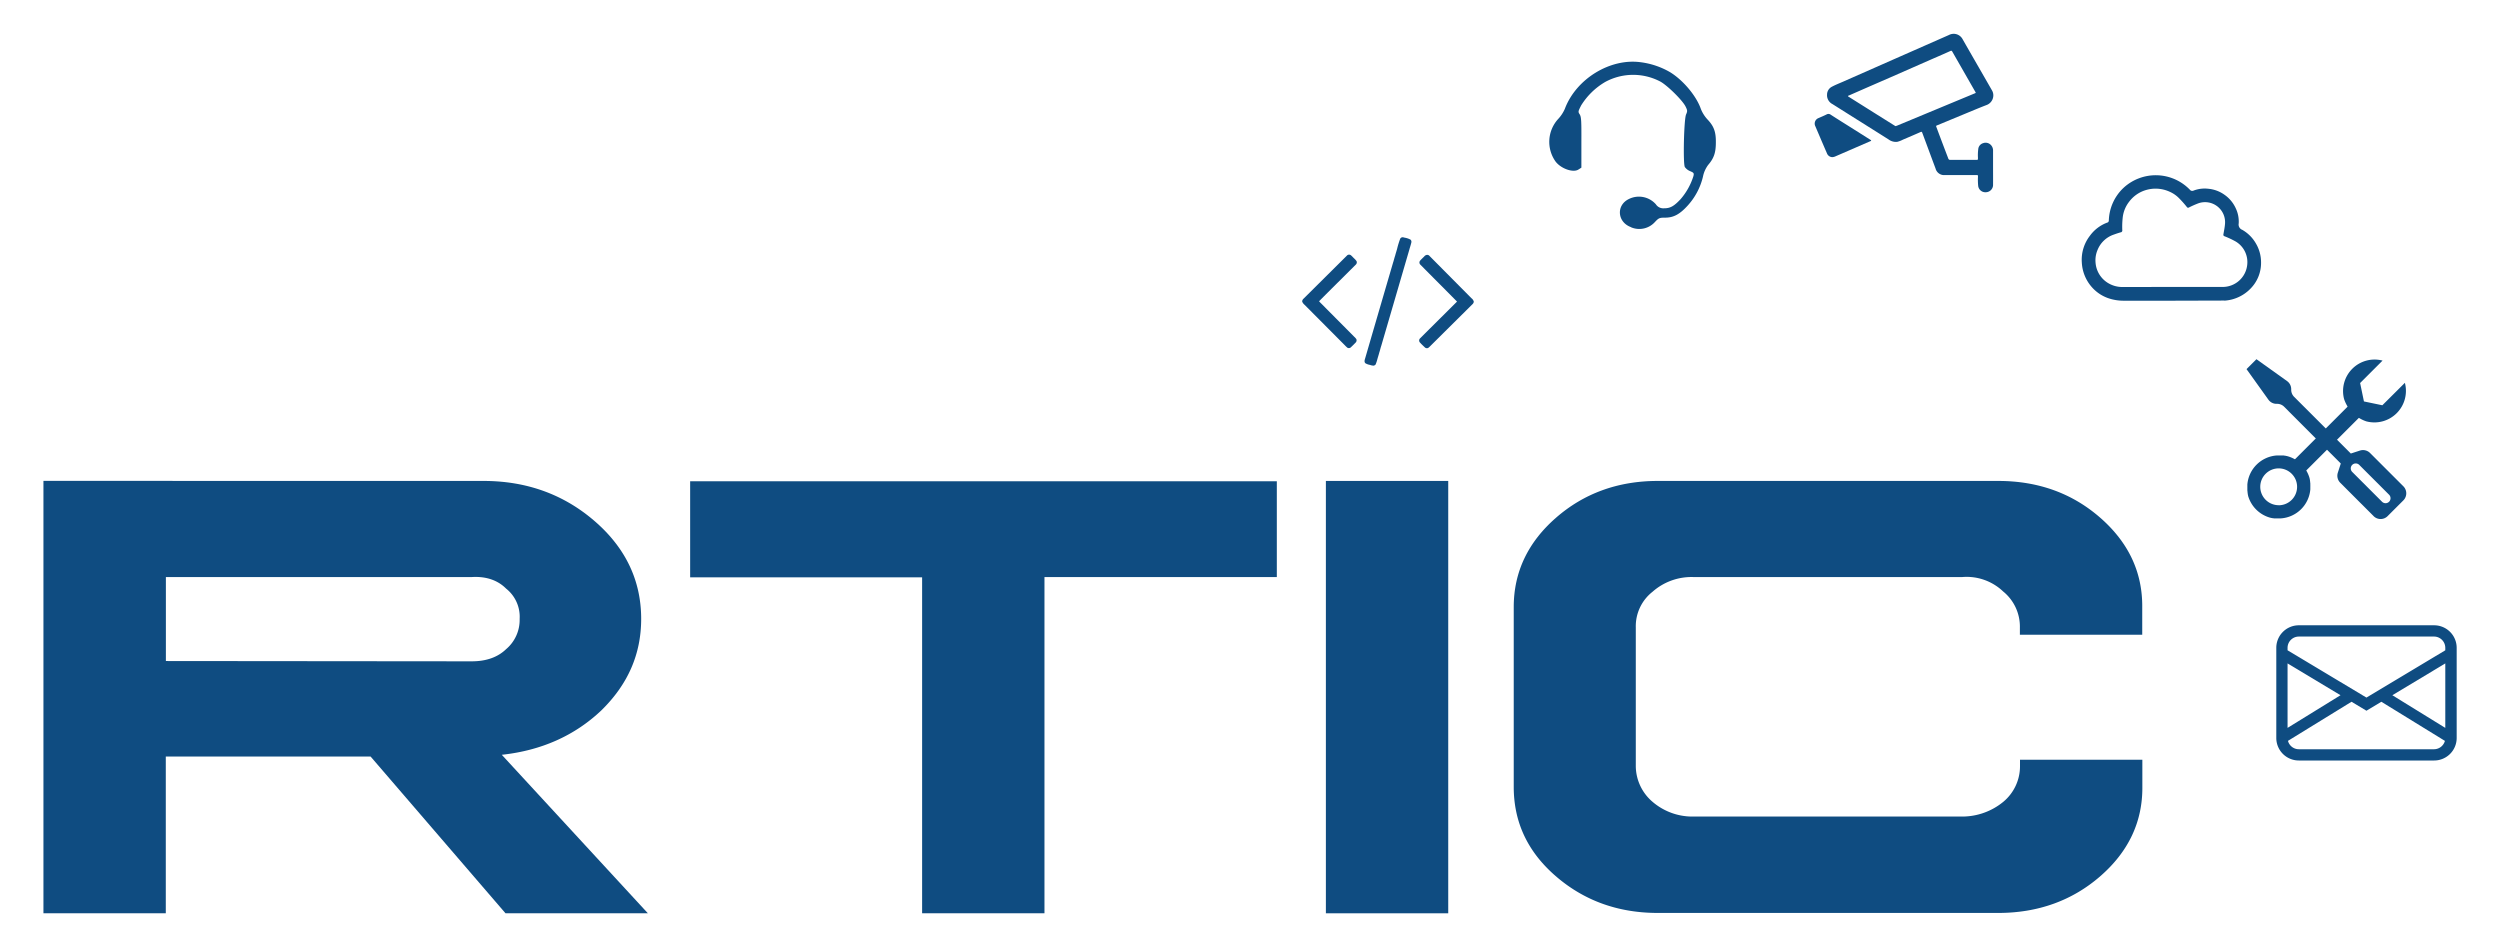 <svg id="Capa_1" data-name="Capa 1" xmlns="http://www.w3.org/2000/svg" viewBox="0 0 850 322"><defs><style>.cls-1{fill:#0f4c81;}</style></defs><path class="cls-1" d="M164.4,163.52c14.72,0,27.37,4.62,37.87,13.74S218,197.47,218,210.42c0,12-4.51,22.27-13.54,31.11-9,8.53-20.31,13.63-33.85,15.1l49.65,53.87H171.86L126,257.22H56.37V310.5H14.77v-147Zm-108,61.23,104,.1c4.9,0,8.83-1.38,11.67-4.13a13,13,0,0,0,4.61-10.3,12.23,12.23,0,0,0-4.61-10.3c-2.84-2.84-6.77-4.22-11.67-3.92h-104Z"/><path class="cls-1" d="M434.12,163.52V196.2h-79V310.5h-41.6V196.29H234.65V163.62H434.12Z"/><path class="cls-1" d="M492.4,163.52v147H450.8v-147Z"/><path class="cls-1" d="M679.4,163.52c13.64,0,25.22,4.22,34.74,12.56s14.32,18.45,14.22,30.32v9.42h-41.6v-2.45a15.38,15.38,0,0,0-5.69-12.27,18,18,0,0,0-13.93-4.9H575.79a20,20,0,0,0-13.93,5,14.89,14.89,0,0,0-5.69,12.07v47.19A16.06,16.06,0,0,0,562,272.73a20.79,20.79,0,0,0,13.83,4.9h91.35a22.05,22.05,0,0,0,13.93-5,15.7,15.7,0,0,0,5.69-12.07V258.3h41.6v9.23c.1,11.87-4.71,22-14.22,30.31S693,310.4,679.4,310.4H563.63c-13.54,0-25.12-4.22-34.73-12.56s-14.23-18.44-14.23-30.31V206.4c0-11.87,4.81-22,14.32-30.32s21.1-12.56,34.64-12.56Z"/><path id="path5130-5-5-0-7" class="cls-1" d="M554.57,77.24c-4.71-1.68-5.16-7.46-.74-9.58A7.67,7.67,0,0,1,563,69.47a3,3,0,0,0,2.79,1.35c2.08,0,3.33-.68,5.59-3.08a21.94,21.94,0,0,0,4.4-7.91c.22-.94.1-1.12-1.12-1.63a4.18,4.18,0,0,1-1.81-1.4c-.66-1.25-.31-16.27.42-17.89.5-1.12.48-1.39-.2-2.74-1.06-2.11-6.23-7.19-8.58-8.45a19.87,19.87,0,0,0-18.71.14,23.72,23.72,0,0,0-8.2,8c-1,2-1.08,2.12-.5,3s.62,2.36.59,9.56V57l-1,.64c-1.78,1.17-5.93-.28-7.78-2.72a11.52,11.52,0,0,1,.93-14.51A12.13,12.13,0,0,0,532.05,37c3.82-10.19,15.45-17.31,25.87-15.83a26.51,26.51,0,0,1,9.92,3.38c4.44,2.72,8.91,8.06,10.44,12.46a11.6,11.6,0,0,0,2.16,3.49c2.25,2.34,3,4.26,2.95,7.94,0,3.47-.66,5.38-2.62,7.64A10,10,0,0,0,579,60.1,22.19,22.19,0,0,1,573.72,70C571.1,72.86,569,74,566.15,74c-1.92,0-2.2.12-3.5,1.51a7.16,7.16,0,0,1-8.06,1.78Z"/><g id="_000000ff-9-6-5-30-3" data-name="#000000ff-9-6-5-30-3"><path id="path5099-1-8-7-3" class="cls-1" d="M476.49,80.76c.37-.22.8,0,1.17.06a6.33,6.33,0,0,1,1.92.66,1,1,0,0,1,.27,1c-.18.8-.46,1.58-.67,2.37q-4.77,16.36-9.55,32.72c-.25.71-.39,1.46-.64,2.18-.24.94-.56,1.86-.8,2.8a12.68,12.68,0,0,1-.49,1.39,1.54,1.54,0,0,1-.59.38,3.71,3.71,0,0,1-1.31-.25,4.37,4.37,0,0,1-1.55-.56c-.43-.36-.31-1-.16-1.46q4.77-16.41,9.57-32.81c.26-.75.41-1.53.68-2.28.23-.92.55-1.81.77-2.73s.57-2,.93-3A1,1,0,0,1,476.49,80.76Z"/><path id="path5101-5-1-8-1" class="cls-1" d="M457.93,86.93a1,1,0,0,1,1.38-.14c.39.32.72.71,1.08,1.06a5.22,5.22,0,0,1,.83.93,1,1,0,0,1-.13,1.06c-.23.27-.49.5-.74.75-4,4-7.94,7.87-11.87,11.84.27.3.55.6.85.88,3.69,3.73,7.4,7.45,11.09,11.17a4.45,4.45,0,0,1,.74.83,1.07,1.07,0,0,1-.2,1.12c-.53.55-1.08,1.1-1.64,1.63a1,1,0,0,1-1.18.18,9.25,9.25,0,0,1-.91-.86q-6.83-6.87-13.66-13.73a3,3,0,0,1-.82-1.07v-.23a1.4,1.4,0,0,1,.49-.83Z"/><path id="path5103-5-5-9-5" class="cls-1" d="M484.22,87.22a1.45,1.45,0,0,1,1-.57,1.06,1.06,0,0,1,.85.41L500.3,101.4a2.16,2.16,0,0,1,.78,1.11v.15a1.46,1.46,0,0,1-.49.82l-14.11,14a7.3,7.3,0,0,1-.87.8,1,1,0,0,1-1.18-.19c-.54-.51-1.07-1-1.59-1.58a1,1,0,0,1,0-1.48c4.17-4.17,8.37-8.32,12.55-12.49-4.15-4.2-8.33-8.37-12.48-12.57a1,1,0,0,1,0-1.43C483.3,88.1,483.77,87.67,484.22,87.22Z"/></g><path class="cls-1" d="M773.94,220.26a7.66,7.66,0,0,1,7.67-7.66h46a7.66,7.66,0,0,1,7.66,7.66v30.65a7.66,7.66,0,0,1-7.66,7.66h-46a7.66,7.66,0,0,1-7.67-7.66Zm7.67-3.83a3.84,3.84,0,0,0-3.84,3.83v.84l26.82,16.08L831.4,221.1v-.84a3.84,3.84,0,0,0-3.83-3.83Zm49.79,9.13-18,10.82,18,11.1Zm-.13,26.34-21.61-13.3-5.07,3.05-5.08-3.05-21.6,13.29a3.82,3.82,0,0,0,3.7,2.85h46A3.84,3.84,0,0,0,831.27,251.9Zm-53.5-4.42,18-11.1-18-10.82Z"/><path class="cls-1" d="M677.64,62.71a2.5,2.5,0,0,1-2.45,2.65,2.44,2.44,0,0,1-2.61-2.21,20.31,20.31,0,0,1-.07-3c0-.63,0-.63-.61-.63H661.3a3,3,0,0,1-3.22-2.25c-1.5-4-3-8.08-4.51-12.13-.12-.31-.23-.39-.55-.26q-3,1.32-6,2.59a8.56,8.56,0,0,1-2,.76,4.17,4.17,0,0,1-2.89-.81c-3.52-2.23-7.06-4.45-10.59-6.67l-8.52-5.37a3.36,3.36,0,0,1-1.82-3.24,3,3,0,0,1,1.57-2.61c1.23-.67,2.53-1.17,3.81-1.73l17.11-7.55,18.95-8.35a3.43,3.43,0,0,1,4.65,1.44c3.3,5.78,6.64,11.55,9.95,17.33a3.34,3.34,0,0,1,.45,2.26,3.51,3.51,0,0,1-2.37,2.82C672.6,36.8,670,37.91,667.35,39l-8.8,3.64c-.25.1-.32.2-.21.47q2,5.37,4.06,10.74a.67.67,0,0,0,.74.51h8.72c.64,0,.63,0,.65-.63a16.32,16.32,0,0,1,.13-3.28,2.32,2.32,0,0,1,1.62-1.77,2.45,2.45,0,0,1,2.48.46,2.7,2.7,0,0,1,.9,2.17c0,1.88,0,3.76,0,5.64S677.66,60.79,677.64,62.71ZM645,42.72l17.83-7.41,8.43-3.5c.65-.27.57-.19.27-.72q-3.88-6.78-7.76-13.56c-.16-.29-.32-.33-.62-.2-2,.9-4,1.78-6.05,2.66l-6.64,2.92-7.51,3.3L635,29.67l-6.45,2.83c-.09,0-.21.06-.23.17s.1.15.18.2l9.62,6.05,6,3.76c.12.08.25.14.37.21Z"/><path class="cls-1" d="M623,53.43a3.06,3.06,0,0,0,.89-.2l12-5.21c.12-.05.28-.08.3-.21s-.16-.22-.27-.29l-6.46-4.08c-2.34-1.47-4.68-2.93-7-4.43a1.28,1.28,0,0,0-1.44-.09c-.87.44-1.78.81-2.68,1.21a2,2,0,0,0-1.12,2.8c.7,1.66,1.42,3.32,2.13,5,.6,1.4,1.2,2.79,1.81,4.19A2,2,0,0,0,623,53.43Z"/><path class="cls-1" d="M763.82,125.5l3.37-3.37,10.4,7.43a3.37,3.37,0,0,1,1.42,2.75v.23a3.38,3.38,0,0,0,1,2.39l19.27,19.27,3.08-1a3.39,3.39,0,0,1,3.46.82l11.33,11.33a3.39,3.39,0,0,1,0,4.77l-5.36,5.36a3.37,3.37,0,0,1-4.77,0l-11.33-11.34a3.37,3.37,0,0,1-.82-3.45l1-3.09L776.62,138.3a3.37,3.37,0,0,0-2.39-1H774a3.37,3.37,0,0,1-2.75-1.42Zm38.33,32.57a1.69,1.69,0,1,0-2.39,2.39l10.13,10.13a1.69,1.69,0,1,0,2.39-2.39Z"/><path class="cls-1" d="M804.54,143.26a10.72,10.72,0,0,0,13.12-13.1L810,137.79l-6.26-1.3-1.3-6.26,7.63-7.63A10.71,10.71,0,0,0,797,135.71,12,12,0,0,0,804.54,143.26Z"/><rect class="cls-1" x="788.96" y="133.42" width="5.4" height="30.36" transform="translate(336.95 -516.26) rotate(45)"/><path class="cls-1" d="M785.51,165s0-.08,0-.12l0-.42s0-.06,0-.09l-.06-.46a.77.77,0,0,1,0-.15l-.06-.33a1,1,0,0,0,0-.17c0-.14-.06-.29-.1-.43l0-.14a2,2,0,0,1-.07-.23h0a10.81,10.81,0,0,0-7.29-7.3h0l-.48-.13h-.07l-.46-.1-.11,0-.4-.07-.19,0-.33,0h-.26l-.27,0h-1.26a10.8,10.8,0,0,0-10,9.88c0,.07,0,.14,0,.22s0,.14,0,.21,0,.31,0,.46h0c0,.17,0,.33,0,.5v.12l0,.41a.28.28,0,0,1,0,.09l.06.47,0,.15.06.32,0,.17c0,.15.06.29.1.43s0,.1,0,.14l.06.24h0a10.8,10.8,0,0,0,7.29,7.29h0l.49.13.06,0,.46.1.12,0,.4.06.18,0,.33,0,.26,0,.27,0h1.11l.16,0a10.79,10.79,0,0,0,10-9.87c0-.07,0-.15,0-.22s0-.15,0-.22,0-.3,0-.46h0C785.52,165.35,785.52,165.18,785.51,165Zm-10.75,6.77a6.26,6.26,0,1,1,6.25-6.26A6.26,6.26,0,0,1,774.76,171.79Z"/><path class="cls-1" d="M738.84,102.24H722.26a15.89,15.89,0,0,1-5.6-.91,13.19,13.19,0,0,1-5.55-3.84,13.64,13.64,0,0,1-3.29-8.21,13.31,13.31,0,0,1,2.72-9.08,12.76,12.76,0,0,1,5.88-4.5A.72.72,0,0,0,717,75a15.87,15.87,0,0,1,5-11.13,16.13,16.13,0,0,1,22.58.66,1,1,0,0,0,1.21.28,10.59,10.59,0,0,1,5.14-.62,11.17,11.17,0,0,1,5.35,2,11.29,11.29,0,0,1,3.88,4.64,10.46,10.46,0,0,1,1,5.14,1.92,1.92,0,0,0,1.2,2.17A12.43,12.43,0,0,1,767,82.77a12.58,12.58,0,0,1,1.76,6.42,12.43,12.43,0,0,1-3.64,9,13.5,13.5,0,0,1-8.42,4,4,4,0,0,1-.6,0Zm-.1-4.68c5.62,0,11.24,0,16.86,0A8.39,8.39,0,0,0,764.06,90a8.14,8.14,0,0,0-4-7.93,31.08,31.08,0,0,0-3.74-1.75.51.51,0,0,1-.36-.63c.18-1.14.44-2.27.53-3.43a6.81,6.81,0,0,0-9.06-7.13,32.06,32.06,0,0,0-3.18,1.41.5.5,0,0,1-.71-.15,35,35,0,0,0-2.94-3.27,10.12,10.12,0,0,0-2.89-1.92,11.57,11.57,0,0,0-6-1,12.06,12.06,0,0,0-2.66.6,11.09,11.09,0,0,0-5.13,3.77,10.61,10.61,0,0,0-2.18,5.24,29.49,29.49,0,0,0-.17,4.4A.63.63,0,0,1,721,79c-.79.23-1.57.49-2.34.77A9.09,9.09,0,0,0,713.16,85a9,9,0,0,0-.66,4.44,8.86,8.86,0,0,0,4,6.64,9.36,9.36,0,0,0,5.42,1.5Z"/></svg>